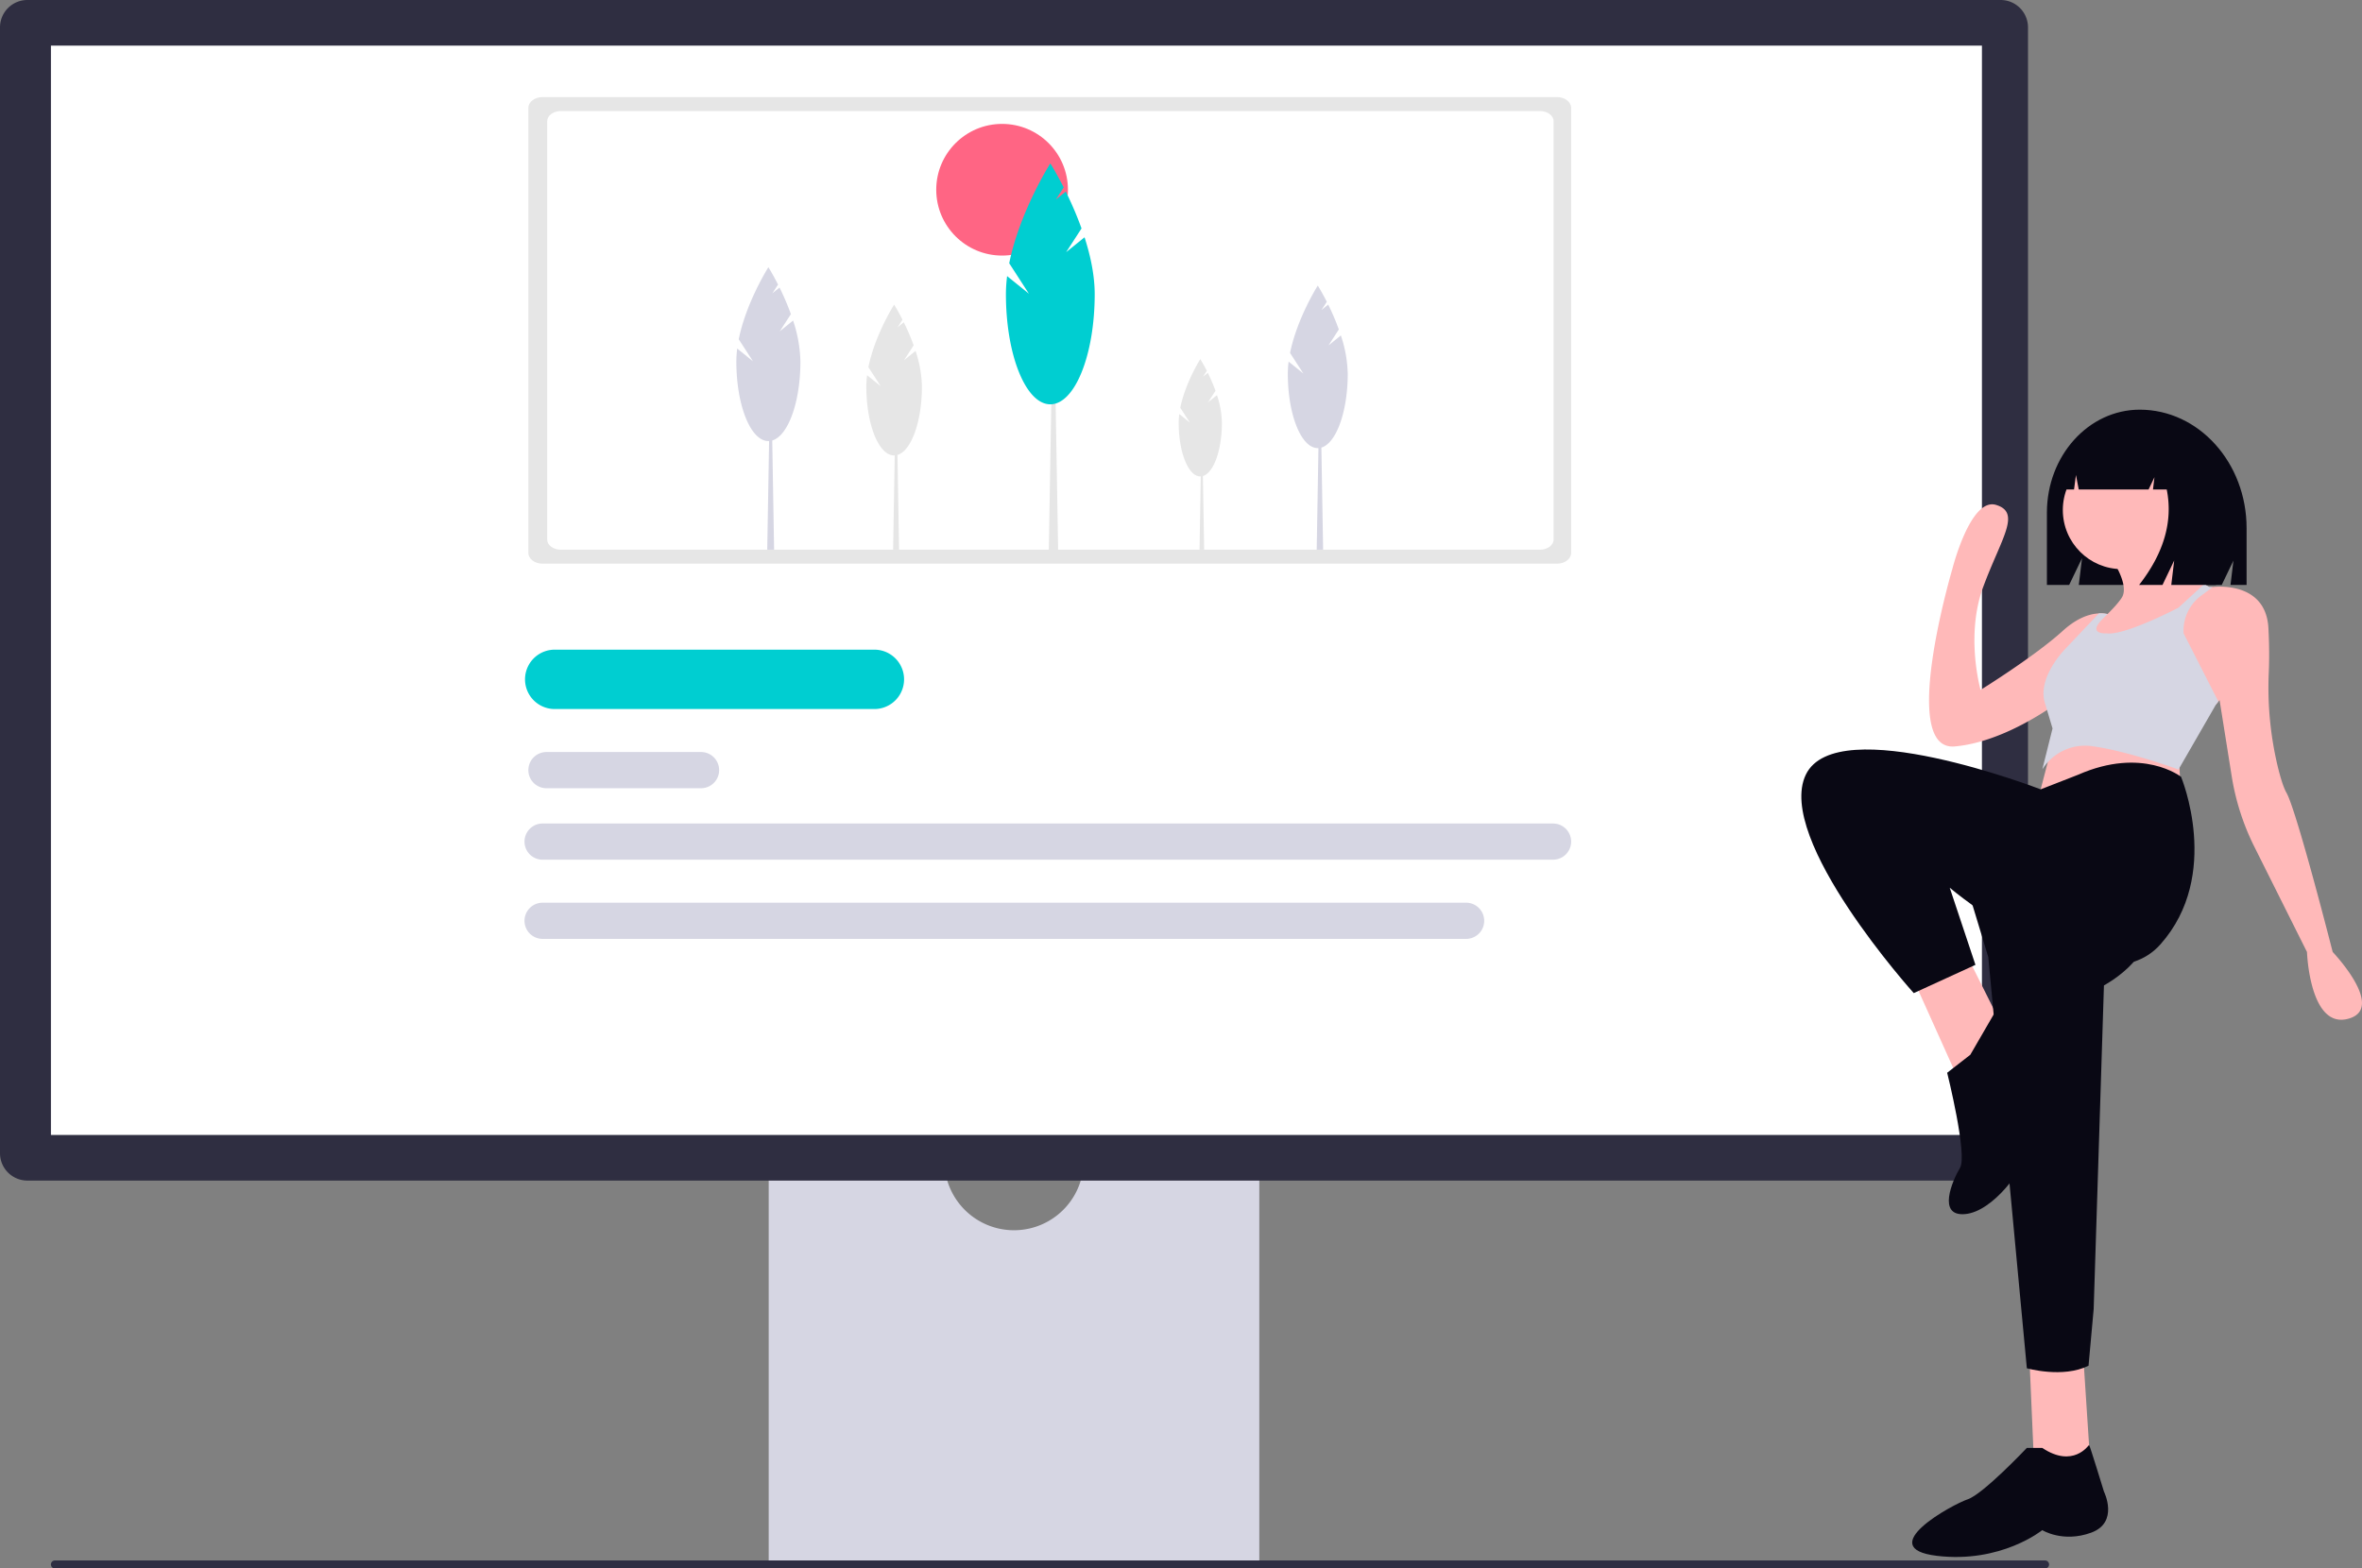 <svg xmlns="http://www.w3.org/2000/svg" width="1014.392" height="673.75" viewBox="0 0 1014.392 673.75" xmlns:xlink="http://www.w3.org/1999/xlink" role="img" artist="Katerina Limpitsouni" source="https://undraw.co/">
  <rect x="0" y="0" width="1014.392" height="673.75" fill="#808080" stroke="none"/>
  <g id="Group_21" data-name="Group 21" transform="translate(-510 -218.568)">
    <path id="Path_333-7067" data-name="Path 333" d="M15.18,488.905a1.709,1.709,0,0,0,1.714,1.714H871.6a1.714,1.714,0,1,0,0-3.429H16.894a1.709,1.709,0,0,0-1.714,1.714Z" transform="translate(516.689 401.698)" fill="#2f2e43"/>
    <path id="Path_334-7068" data-name="Path 334" d="M364.1,370.945a29.915,29.915,0,0,1-59.21,0H229.146V538.419H439.84V370.945H364.1Z" transform="translate(610.981 350.471)" fill="#d6d6e3"/>
    <path id="Path_335-7069" data-name="Path 335" d="M859.2,529.047H11.746A11.759,11.759,0,0,1,0,517.3V33.657A11.759,11.759,0,0,1,11.746,21.911H859.2A11.76,11.76,0,0,1,870.95,33.657V517.3A11.76,11.76,0,0,1,859.2,529.047Z" transform="translate(510 196.656)" fill="#2f2e41"/>
    <rect id="Rectangle_123" data-name="Rectangle 123" width="829.301" height="467.937" transform="translate(531.869 238.167)" fill="#fff"/>
    <path id="Path_338-7070" data-name="Path 338" d="M253.678,172.684H115.943a12.752,12.752,0,0,1,0-25.5H253.678a12.752,12.752,0,0,1,0,25.5Z" transform="translate(632.061 350.458)" fill="#00ced1"/>
    <path id="Path_339-7071" data-name="Path 339" d="M178.5,193.251H112.117a7.773,7.773,0,1,1,0-15.546H178.5a7.773,7.773,0,1,1,0,15.546Z" transform="translate(632.568 363.909)" fill="#d6d6e3"/>
    <path id="Path_340-7072" data-name="Path 340" d="M544.913,214.561H110.965a7.773,7.773,0,0,1,0-15.546H544.913a7.773,7.773,0,0,1,0,15.546Z" transform="translate(632.061 373.3)" fill="#d6d6e3"/>
    <path id="Path_341-7073" data-name="Path 341" d="M507.576,228.959H110.965a7.773,7.773,0,0,1,0-15.546H507.576a7.773,7.773,0,1,1,0,15.546Z" transform="translate(632.061 392.921)" fill="#d6d6e3"/>
    <path id="Path_342-7074" data-name="Path 342" d="M441.8,222.34H6.04c-3.33,0-6.04-2.083-6.04-4.642V26.554c0-2.56,2.709-4.642,6.04-4.642H441.8c3.33,0,6.04,2.083,6.04,4.642V217.7c0,2.56-2.71,4.642-6.04,4.642Z" transform="translate(736.912 238.363)" fill="#e6e6e6"/>
    <path id="Path_343-7075" data-name="Path 343" d="M426.387,210.342H5.829c-3.214,0-5.829-1.958-5.829-4.364V26.276c0-2.406,2.615-4.364,5.829-4.364H426.387c3.214,0,5.829,1.958,5.829,4.364v179.7c0,2.406-2.615,4.364-5.829,4.364Z" transform="translate(745 244.362)" fill="#fff"/>
    <g id="Group_13" data-name="Group 13" transform="translate(1283.608 394.547)">
      <path id="Path_99-7076" data-name="Path 99" d="M862.083,321.608h0c-22.022,0-39.874,19.812-39.874,44.251v31.05h9.55l5.529-11.5-1.382,11.5h61.381l5.026-10.458-1.256,10.458h6.911V372.53C907.968,344.407,887.425,321.608,862.083,321.608Z" transform="translate(-716.747 -321.608)" fill="#090814"/>
      <path id="Path_100-7077" data-name="Path 100" d="M824.631,465.165l-6.623,25.387,61.812-2.208-1.1-20.972S832.358,455.231,824.631,465.165Z" transform="translate(-716.747 -321.609)" fill="#ffb9b9"/>
      <path id="Path_101-7078" data-name="Path 101" d="M642.755,494.475l19.868,44.152,18.765-23.18-15.453-30.906Z" transform="translate(-594.475 -249.37)" fill="#ffb9b9"/>
      <path id="Path_102-7079" data-name="Path 102" d="M692.426,656.733l2.207,50.774h24.284l-3.312-50.774Z" transform="translate(-594.475 -249.37)" fill="#ffb9b9"/>
      <path id="Path_103-7080" data-name="Path 103" d="M786,520.355l11.038,36.425,16.557,176.607s15.453,4.415,26.491-1.1L842.292,708l4.415-139.078s20.972-11.038,18.764-26.491-7.727-36.425-7.727-36.425Z" transform="translate(-716.747 -321.609)" fill="#090814"/>
      <path id="Path_104-7081" data-name="Path 104" d="M820.216,767.6h-6.623s-18.764,19.868-25.387,22.076-40.84,20.972-13.246,24.283,45.256-11.038,45.256-11.038,8.83,5.519,20.972,1.1,5.519-17.661,5.519-17.661-6.164-20.187-6.393-20.028S833.462,776.435,820.216,767.6Z" transform="translate(-716.747 -321.609)" fill="#090814"/>
      <ellipse id="Ellipse_23" data-name="Ellipse 23" cx="25.387" cy="25.387" rx="25.387" ry="25.387" transform="translate(112.3 17.724)" fill="#ffb9b9"/>
      <path id="Path_105-7082" data-name="Path 105" d="M891.962,397.834l-11.678,9.735-1.567,1.3-1.1,13.245H834.565s5.872-5.088,11.325-10.354c.11-.121.232-.254.364-.375.74-.717,1.4-1.38,2-1.976.32-.331.629-.64.905-.927.453-.475.894-.927,1.336-1.38a.038.038,0,0,0,.011-.022,43.066,43.066,0,0,0,3.179-3.731l.011-.011a12.781,12.781,0,0,0,.74-1.093c3.311-5.519-4.415-16.557-4.415-16.557L874.3,373.55c.85,11.965,10.972,19.957,15.5,22.959C891.124,397.381,891.962,397.834,891.962,397.834Z" transform="translate(-716.746 -321.608)" fill="#ffb9b9"/>
      <path id="Path_106-7083" data-name="Path 106" d="M951.567,583.271c-16.557,4.415-17.661-28.7-17.661-28.7l-22.6-45.2a104.518,104.518,0,0,1-9.736-30.32l-5.2-32.657-1.578,1.887v.011l-2.837,1.413-17.241-27.595-4.835-7.727v-8.83l16.557-7.727h6.623s.143-.022.4-.044c3.046-.32,22.871-1.645,23.886,17.7.4,7.594.365,13.886.159,18.822a145.765,145.765,0,0,0,3.85,40.632c1.169,4.794,2.443,8.958,3.718,11.189,4.415,7.727,19.868,68.435,19.868,68.435S968.124,578.856,951.567,583.271Z" transform="translate(-716.747 -321.609)" fill="#ffb9b9"/>
      <path id="Path_107-7084" data-name="Path 107" d="M850.018,409.975l-4.183,7.627-2.473,4.515-12.109,22.076s-3.433,2.8-9,6.424c-9.25,6.016-24.416,14.272-39.571,15.652-24.283,2.208-1.1-76.162-1.1-76.162s7.727-30.906,18.764-27.595,2.208,14.349-5.519,35.321-1.1,44.152-1.1,44.152,23.18-14.349,35.321-25.387c6.325-5.751,11.755-7.307,15.5-7.473h.011a14.054,14.054,0,0,1,3.7.287,8.351,8.351,0,0,1,1.766.563Z" transform="translate(-716.747 -321.608)" fill="#ffb9b9"/>
      <path id="Path_109-7085" data-name="Path 109" d="M895.826,446.952,894.8,448.3l-16.082,27.9s-20.972-7.727-36.425-9.934a21.647,21.647,0,0,0-22.065,9.9l4.4-17.628-2.373-7.925c-.276-.927-.6-1.954-.938-3.113-3.311-11.038,8.83-23.18,8.83-23.18l14.393-15.2h.011a14.056,14.056,0,0,1,3.7.287c-.6.6-1.258,1.258-2,1.976-.133.121-.254.254-.364.375-4.228,4.316-2.031,5.519-.055,5.839a9.721,9.721,0,0,0,1.976.1c4.6.662,14.68-3.378,22.076-6.755,5.033-2.3,8.83-4.283,8.83-4.283l9.636-8.83,1.446-1.325c1.325.872,2.163,1.325,2.163,1.325h1.1s.143-.022.4-.044l-5.026,3.729a18.685,18.685,0,0,0-7.513,16.183h0Z" transform="translate(-716.746 -321.609)" fill="#d6d6e3"/>
      <path id="Path_110-7086" data-name="Path 110" d="M835.669,478.41l-16.137,6.3s-87.619-33.9-100.865-6.3,46.359,93.822,46.359,93.822l26.491-12.142-11.038-33.114s64.02,54.086,90.511,24.283,8.83-71.942,8.83-71.942S863.264,466.269,835.669,478.41Z" transform="translate(-716.746 -321.609)" fill="#090814"/>
      <path id="Path_111-7087" data-name="Path 111" d="M789.31,598.724l-9.934,7.727s8.83,35.321,5.519,40.84-9.934,20.972,2.208,19.868,25.387-19.868,26.491-26.491,8.83-26.491,8.83-26.491,13.246-30.906,3.311-32.01-25.757-1.843-25.757-1.843Z" transform="translate(-716.746 -321.609)" fill="#090814"/>
      <path id="Path_112-7088" data-name="Path 112" d="M873.419,333.8a20.912,20.912,0,0,0-16.5-8.42h-.783c-15.094,0-27.329,13.658-27.329,30.506h5.057l.817-6.217,1.2,6.217h30l2.513-5.26-.628,5.26h5.9q4.13,20.513-11.87,41.025h10.052l5.026-10.519-1.257,10.519h19.162l3.77-24.195C898.544,354.6,888.016,339.231,873.419,333.8Z" transform="translate(-716.747 -321.608)" fill="#090814"/>
    </g>
    <g id="Group_16" data-name="Group 16" transform="translate(101.705 63.582)">
      <path id="Path_609-7089" data-name="Path 609" d="M210.741,444.522h-2.948l.984-57.585h.984Z" transform="translate(530.003 -53.4)" fill="#d6d6e3"/>
      <path id="Path_610-7090" data-name="Path 610" d="M390.248,421.927l4.759-7.354a110.278,110.278,0,0,0-4.882-11.428l-3.077,2.486,2.436-3.765c-2.322-4.57-4.149-7.45-4.149-7.45s-9.542,15.038-12.732,30.962l6.107,9.437-6.759-5.46a44.615,44.615,0,0,0-.371,5.593c0,18.858,6.159,34.146,13.756,34.146s13.756-15.289,13.756-34.146a58.66,58.66,0,0,0-3.15-17.621Z" transform="translate(352.952 -124.645)" fill="#d6d6e3"/>
    </g>
    <g id="Group_17" data-name="Group 17" transform="translate(221.585 71.47)">
      <path id="Path_611-7091" data-name="Path 611" d="M327.509,440.778h-2.757l.92-53.841h.92Z" transform="translate(529.139 -57.545)" fill="#d6d6e3"/>
      <path id="Path_612-7092" data-name="Path 612" d="M505.992,420.139l4.449-6.876a103.073,103.073,0,0,0-4.565-10.685L503,404.9l2.278-3.52c-2.171-4.273-3.879-6.966-3.879-6.966s-8.923,14.062-11.9,28.95l5.705,8.823-6.319-5.105a41.711,41.711,0,0,0-.347,5.23c0,17.632,5.759,31.926,12.862,31.926s12.862-14.3,12.862-31.926a54.846,54.846,0,0,0-2.945-16.475Z" transform="translate(352.952 -124.645)" fill="#d6d6e3"/>
    </g>
    <circle id="Ellipse_94" data-name="Ellipse 94" cx="28.28" cy="28.28" r="28.28" transform="translate(912.081 271.792)" fill="#ff6584"/>
    <g id="Group_15" data-name="Group 15" transform="translate(189.955 213.137)">
      <path id="Path_613-7093" data-name="Path 613" d="M260.865,360.777H256.78l1.362-79.806H259.5Z" transform="translate(513.651 -116.982)" fill="#e6e6e6"/>
      <path id="Path_614-7094" data-name="Path 614" d="M424.969,223.384l6.6-10.191a152.81,152.81,0,0,0-6.766-15.839l-4.264,3.444,3.377-5.219c-3.22-6.334-5.75-10.325-5.75-10.325s-13.226,20.842-17.645,42.91l8.461,13.079-9.369-7.567a61.82,61.82,0,0,0-.514,7.752c0,26.135,8.536,47.322,19.065,47.322s19.065-21.187,19.065-47.322c0-8.1-1.833-16.579-4.362-24.42Z" transform="translate(352.952 -109.64)" fill="#00ced1"/>
    </g>
    <g id="Group_19" data-name="Group 19" transform="translate(157.525 79.66)">
      <path id="Path_609-2-7095" data-name="Path 609" d="M210.351,436.892h-2.558l.854-49.955h.854Z" transform="translate(528.245 -61.849)" fill="#e6e6e6"/>
      <path id="Path_610-2-7096" data-name="Path 610" d="M387.775,418.282l4.128-6.38a95.666,95.666,0,0,0-4.235-9.914L385,404.145l2.114-3.266c-2.015-3.965-3.6-6.463-3.6-6.463s-8.278,13.046-11.045,26.86l5.3,8.187-5.863-4.737a38.7,38.7,0,0,0-.322,4.852c0,16.36,5.343,29.621,11.934,29.621s11.934-13.264,11.934-29.621a50.888,50.888,0,0,0-2.732-15.286Z" transform="translate(352.952 -124.645)" fill="#e6e6e6"/>
    </g>
    <g id="Group_20" data-name="Group 20" transform="translate(291.673 103.072)">
      <path id="Path_609-3-7097" data-name="Path 609" d="M209.782,425.783h-1.989l.664-38.846h.664Z" transform="translate(525.687 -74.151)" fill="#e6e6e6"/>
      <path id="Path_610-3-7098" data-name="Path 610" d="M384.173,412.974l3.21-4.961a74.4,74.4,0,0,0-3.293-7.709l-2.076,1.677,1.644-2.54c-1.567-3.083-2.8-5.026-2.8-5.026s-6.437,10.144-8.589,20.887l4.119,6.366-4.559-3.683a30.1,30.1,0,0,0-.25,3.773c0,12.721,4.155,23.034,9.28,23.034s9.28-10.314,9.28-23.034a39.571,39.571,0,0,0-2.125-11.887Z" transform="translate(352.952 -124.645)" fill="#e6e6e6"/>
    </g>
  </g>
</svg>